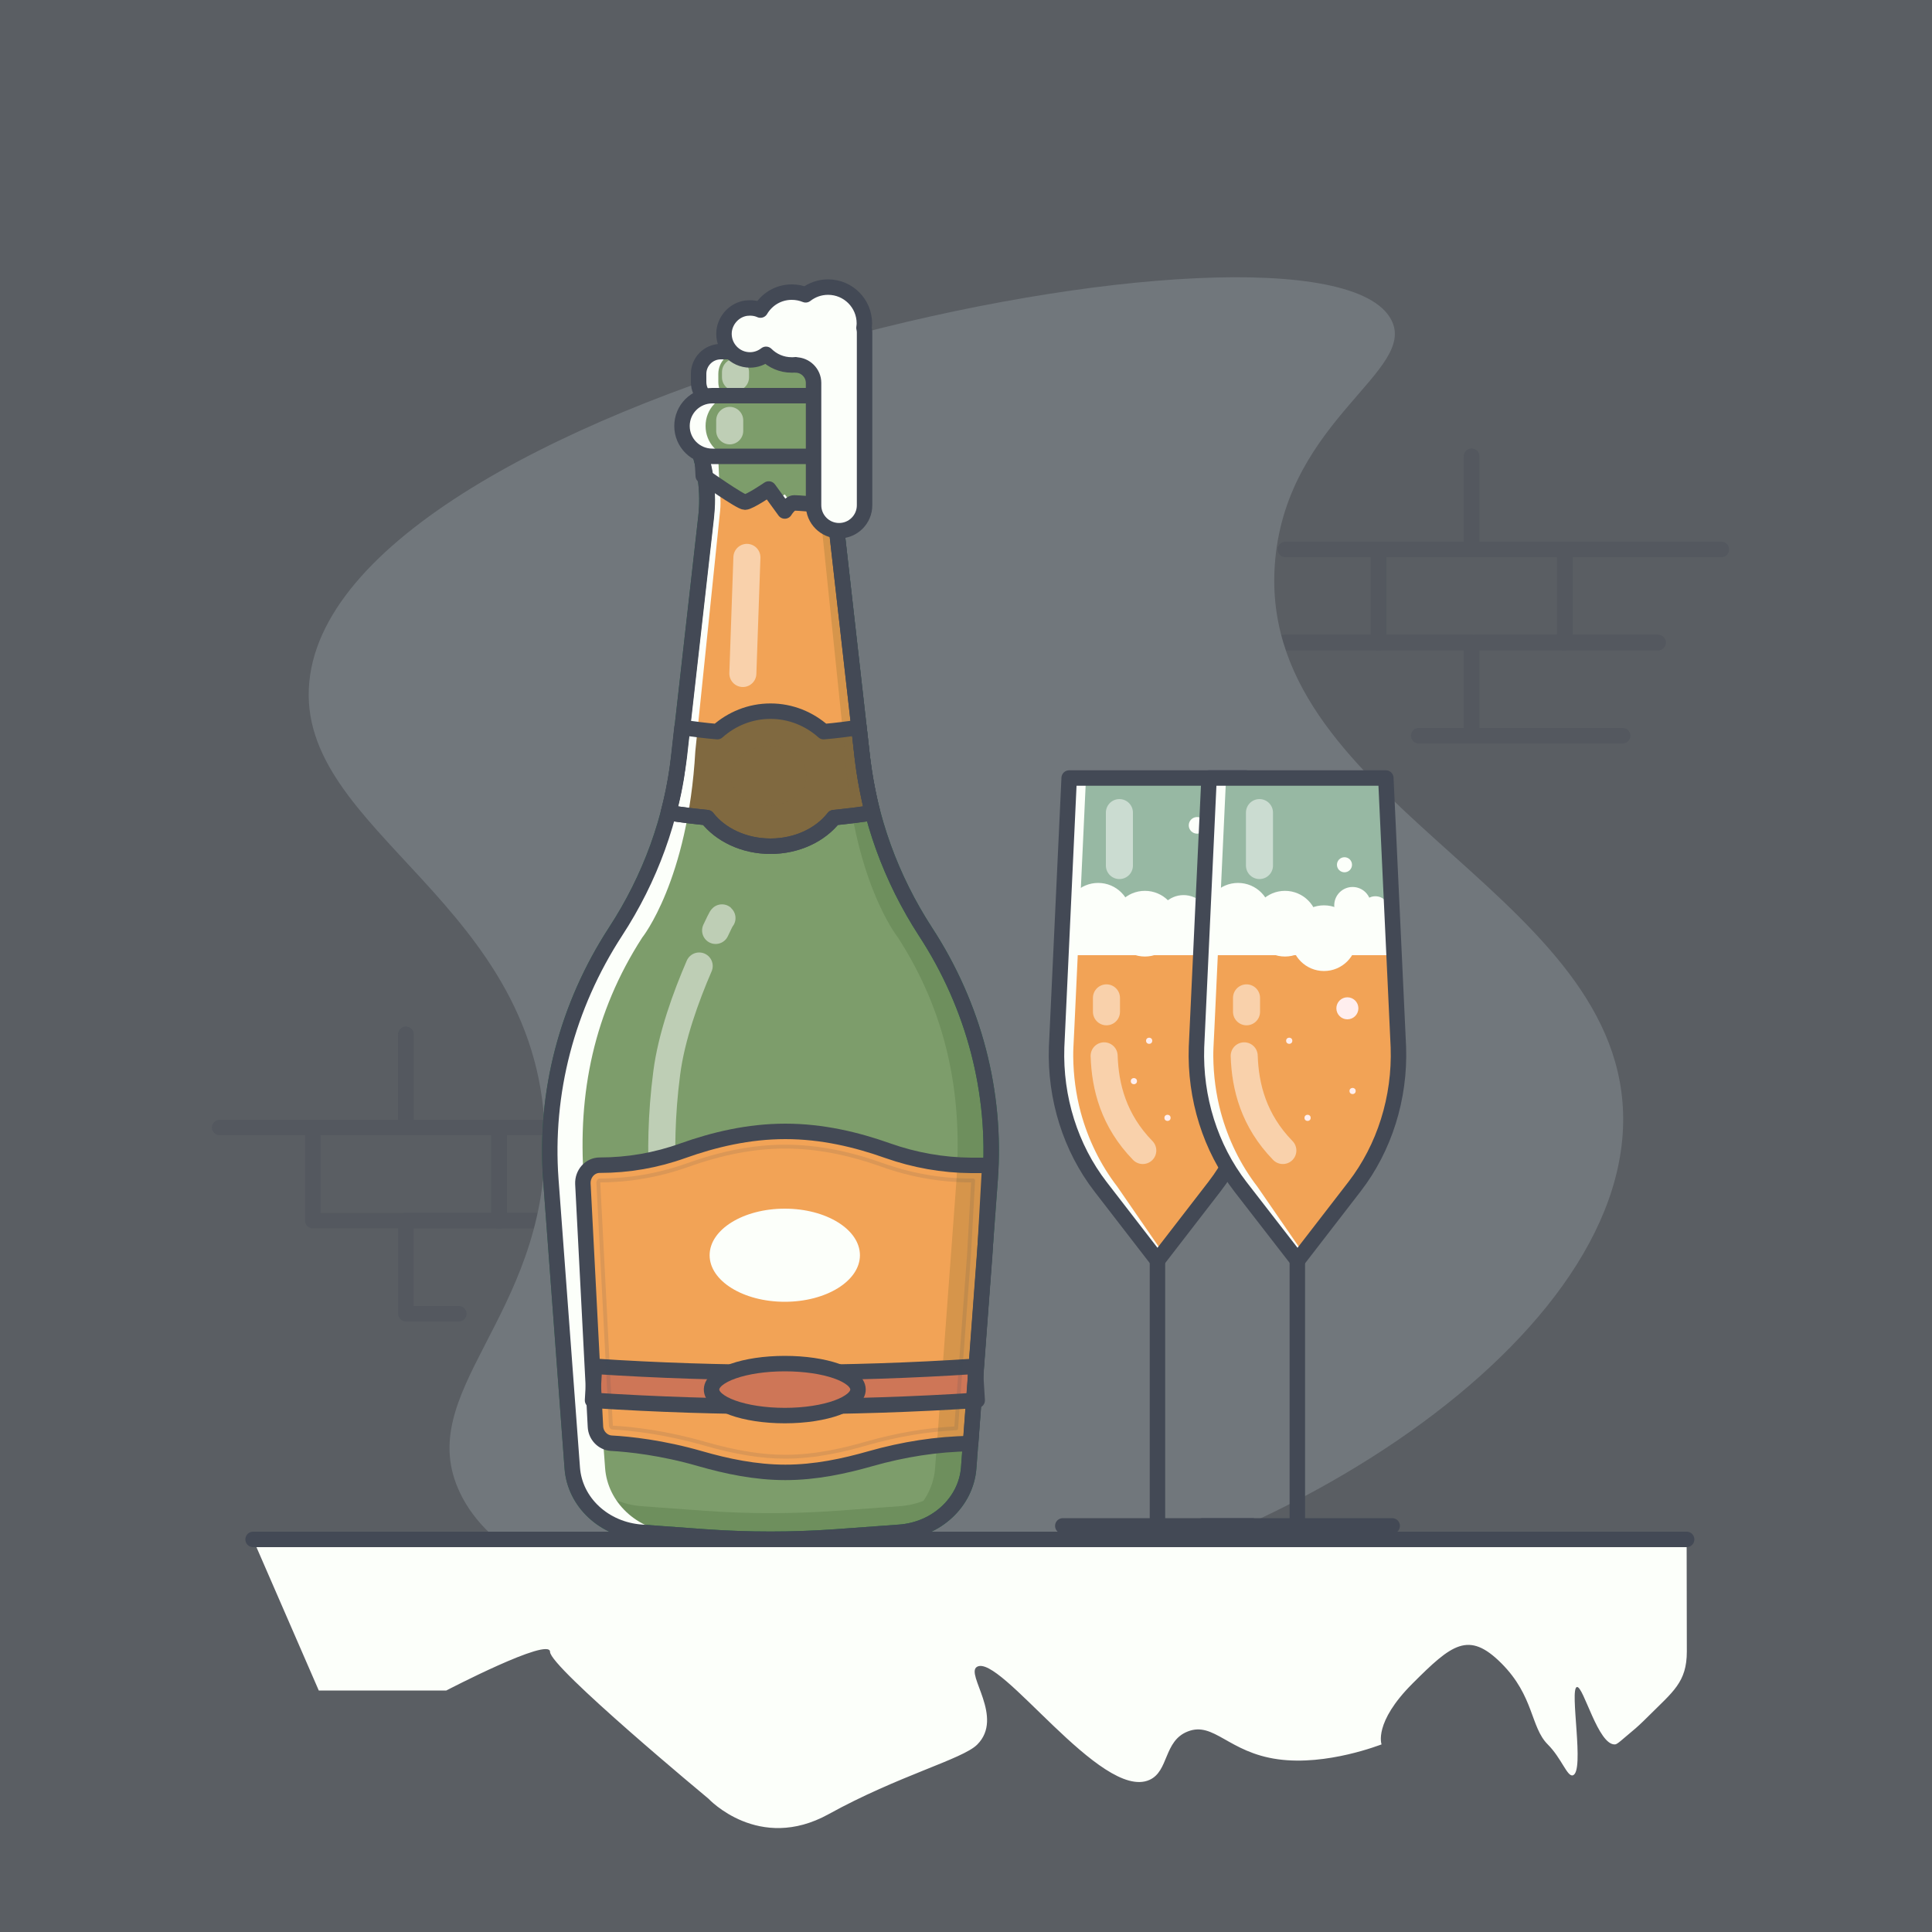 <svg clip-rule="evenodd" fill-rule="evenodd" stroke-linecap="round" stroke-linejoin="round" stroke-miterlimit="10" viewBox="0 0 1000 1000" xmlns="http://www.w3.org/2000/svg"><path d="m0 0h1000v1000h-1000z" fill="#5a5e63"/><g fill="none" opacity=".28" stroke="#434955" stroke-width="8"><path d="m210.1 535.4v48.2h-96.4"/><path d="m306.5 583.6h-96.4v-48.2"/><path d="m161.9 583.6h96.4v48.2h-96.4z"/><path d="m237.5 680h-27.4v-48.2h96.4"/><path d="m327.9 631.8h-69.6v-48.2h33.5"/></g><g fill="none" opacity=".28" stroke="#434955" stroke-width="8"><path d="m761.7 236.2v48.2h96.5"/><path d="m665.3 284.4h96.4v-48.2"/><path d="m713.5 284.4h96.4v48.2h-96.4z" transform="matrix(-1 0 0 -1 1523.48 617.012)"/><path d="m734.3 380.8h27.4v-48.2h-96.4"/><path d="m858.2 332.6h-96.5v48.2h78.2"/><path d="m891 284.4h-81.1v48.2h48.3"/><path d="m644 332.6h69.5v-48.2h-33.4"/></g><path d="m238.1 772.7c-25-52.3 44.4-90.7 44-181.8-.5-124-129.6-159.8-122-238 14.7-151.7 523.4-257.2 560-187.4 13.8 26.3-53.1 51.4-60 123.7-12 124.8 176.3 170 180 286.7 3.8 121-193.2 244.5-366 260.5-74.2 6.8-205.8-.4-236-63.7z" fill="#71777c" fill-rule="nonzero"/><path d="m446.3 391.7-14-124.1c-1.4-12.6.2-25.3 4.7-37.3h-76.3c4.5 12 6.1 24.7 4.7 37.3l-14 124.1c-3.6 32-14.8 62.9-32.8 90.5-25.1 38.6-36.8 83.4-33.5 128.3l11.1 149.3c1.3 17.8 16.5 31.9 35.8 33.3l32.9 2.4c22.6 1.6 45.2 1.6 67.8 0l32.9-2.4c19.2-1.4 34.4-15.6 35.8-33.3l11.1-149.3c3.3-44.9-8.3-89.7-33.5-128.3-17.9-27.6-29.1-58.5-32.7-90.5z" fill="#7d9d6b" fill-rule="nonzero"/><path d="m416 795.6 32.6-2.4c19-1.4 34.1-15.6 35.4-33.3l11-149.3c3.3-44.9-5.3-86.7-30.2-125.3 0 0-23.7-29.5-27.5-96.5l-12.8-124.1c-1.3-11.6 2.9-23.2 6.6-34.3h6.2c-4.5 12-6.1 24.7-4.6 37.3l13.8 124.1c3.6 32 14.6 62.9 32.4 90.5 24.9 38.6 36.5 83.4 33.2 128.3l-11 149.3c-1.3 17.8-16.4 31.9-35.4 33.3l-32.6 2.4c-14 1-28 1.4-42 1.1 8.2-.1 16.6-.5 24.9-1.1z" fill="#6e8f5d" fill-rule="nonzero"/><path d="m432.1 251.9c.6-7.4 2.3-14.6 4.9-21.6h-3.8c-1.3 7.1-1.7 14.4-1.1 21.6z" fill="#7d9d6b" fill-rule="nonzero"/><path d="m364.6 230.3h-3.8c2.6 7 4.3 14.3 4.9 21.6.6-7.2.2-14.5-1.1-21.6z" fill="#7d9d6b" fill-rule="nonzero"/><path d="m512.6 597-11.1 149.3c-1.3 17.8-16.5 31.9-35.8 33.3l-32.9 2.4c-22.6 1.6-45.2 1.6-67.8 0l-32.9-2.4c-19.2-1.4-34.4-15.6-35.8-33.3l-11.1-149.3c-.2-2.7-.4-5.5-.4-8.2-.2 7.2-.1 14.5.4 21.8l11.1 149.3c1.3 17.8 16.5 31.9 35.8 33.3l32.9 2.4c22.6 1.6 45.2 1.6 67.8 0l32.9-2.4c19.2-1.4 34.4-15.6 35.8-33.3l11.1-149.3c.5-7.3.7-14.5.4-21.8 0 2.7-.2 5.4-.4 8.2z" fill="#6e8f5d" fill-rule="nonzero"/><path d="m361.9 500c-6.8 15.7-14.4 36.6-16.8 55.4-5.8 44 0 78.1 0 78.1" fill="none" stroke="#fff" stroke-opacity=".5" stroke-width="14"/><path d="m373.7 475.2s.4-1.5-3.3 6.4" fill="none" stroke="#fff" stroke-opacity=".5" stroke-width="14"/><path d="m446.3 391.7-14-124.1c-1.4-12.6.2-25.3 4.7-37.3h-76.3c4.5 12 6.1 24.7 4.7 37.3l-14 124.1c-3.6 32-14.8 62.9-32.8 90.5-25.1 38.6-36.8 83.4-33.5 128.3l11.1 149.3c1.3 17.8 16.5 31.9 35.8 33.3l32.9 2.4c22.6 1.6 45.2 1.6 67.8 0l32.9-2.4c19.2-1.4 34.4-15.6 35.8-33.3l11.1-149.3c3.3-44.9-8.3-89.7-33.5-128.3-17.9-27.6-29.1-58.5-32.7-90.5z" fill="none" stroke="#246d49" stroke-width="8"/><path d="m450.7 420.7c-6.7 1-13.3 1.8-20 2.5-6.9 8.8-19 14.8-32.8 14.8-13.9 0-26-6-32.8-14.8-6.7-.6-13.4-1.5-20-2.5.3-1.2.6-2.4.9-3.6 1.2-4.8 2.2-9.6 3-14.4v-.1c.2-1.1.4-2.2.5-3.3 0-.2.1-.3.1-.5.2-1.2.3-2.3.5-3.5s.3-2.5.5-3.7l1.7-15.2 12.3-108.9c.3-3 .5-5.9.5-8.9 0-9.6-1.8-19.2-5.2-28.4h76.1c-4.5 12-6.1 24.7-4.7 37.3l12.3 108.9 1.7 15.2c.1 1.2.3 2.5.5 3.7.8 6.1 1.9 12.2 3.2 18.2.3 1.2.5 2.4.8 3.6.3 1.3.6 2.4.9 3.6z" fill="#f2a356" fill-rule="nonzero"/><path d="m431.1 230.3c-3.7 11.1-7.9 22.7-6.6 34.3l12.8 124.1c.7 12.4 2.1 23.5 3.9 33.3 3.2-.4 6.4-.8 9.6-1.3-.3-1.2-.6-2.4-.9-3.6s-.6-2.4-.8-3.6c-1.4-6-2.4-12.1-3.2-18.2-.2-1.2-.3-2.5-.5-3.7l-1.7-15.2-12.3-108.9c-1.4-12.6.2-25.3 4.7-37.3h-5z" fill="#d6954b" fill-rule="nonzero"/><path d="m446.3 391.7-1.7-15.2c-6.1.9-12.2 1.7-18.3 2.2-7.4-6.6-17-10.6-27.5-10.6s-20.1 4-27.5 10.6c-6.1-.5-12.2-1.3-18.3-2.2l-1.7 15.2c-1.1 9.8-2.9 19.5-5.4 29 6.7 1 13.3 1.8 20 2.5 6.9 8.8 19 14.8 32.8 14.8 13.9 0 26-6 32.8-14.8 6.7-.6 13.4-1.5 20-2.5-2.2-9.5-4.1-19.2-5.2-29z" fill="#806940" fill-rule="nonzero"/><path d="m436.2 377.6 1.1 11.1c.7 12.4 2.1 23.5 3.9 33.3 3.2-.4 6.4-.8 9.6-1.3-.3-1.2-.6-2.4-.9-3.6s-.6-2.4-.8-3.6c-1.4-6-2.4-12.1-3.2-18.2-.2-1.2-.3-2.5-.5-3.7l-1.7-15.1c-2.6.5-5.1.8-7.5 1.1z" fill="#806940" fill-opacity=".3" fill-rule="nonzero"/><ellipse cx="397.9" cy="401.6" fill="#806940" fill-opacity=".3" rx="19.6" ry="15.4"/><path d="m386.6 288.5-2.1 60.1" fill="none" stroke="#fff" stroke-opacity=".5" stroke-width="14"/><path d="m381.2 795.6-32.6-2.4c-19-1.4-34.1-15.6-35.4-33.3l-11-149.3c-3.3-44.9 5.3-86.7 30.2-125.3 0 0 23.7-29.5 27.5-96.5l12.8-124.1c1.3-11.6-2.9-23.2-6.6-34.3h-6.1c4.5 12 6.1 24.7 4.6 37.3l-13.8 124.1c-3.6 32-14.6 62.9-32.4 90.5-24.9 38.6-36.5 83.4-33.2 128.3l11 149.3c1.3 17.8 16.4 31.9 35.4 33.3l32.6 2.4c14 1 28 1.4 42 1.1-8.3-.1-16.7-.5-25-1.1z" fill="#fcfffa" fill-rule="nonzero"/><path d="m364 246.3s19.3 13.6 21.6 13.6 12.3-6.8 12.3-6.8l8.3 11.4s2.5-4.2 4.9-4.2 10.6.8 11.8.8h9.4v-11.8-13.9h-68.9z" fill="#7d9d6b" fill-rule="nonzero"/><path d="m372.3 249.1-.5-11h60.6v-2.8h-68.9l.5 11s19.3 13.6 21.6 13.6c.4 0 1.1-.2 1.9-.6-6.4-4-15.2-10.2-15.2-10.2z" fill="#fcfffa" fill-rule="nonzero"/><path d="m406.2 255.9s-1.9 1.3-4.2 2.7l4.3 5.8s1.6-2.7 3.5-3.7z" fill="#fcfffa" fill-rule="nonzero"/><path d="m364 246.3s19.3 13.6 21.6 13.6 12.3-6.8 12.3-6.8l8.3 11.4s2.5-4.2 4.9-4.2 10.6.8 11.8.8h9.4v-11.8-13.9h-68.9z" fill="none" stroke="#434955" stroke-width="8"/><path d="m459.5 595.6c-16-5.7-33.9-10-53-10s-37 4.3-53 10c-13.9 5-28.4 7.5-43.1 7.5-5 0-8.9 4.4-8.7 9.6l6.5 125.7c.2 4.6 3.8 8.3 8.2 8.6 9.3.5 26.3 2.3 46 8 13.6 3.9 28.5 7.1 44.1 7.1s30.4-3.2 44.1-7.1c16.9-4.8 34.3-7.6 51.8-7.8l7.3-97.7 2.6-46.3h-9.6c-14.7-.1-29.3-2.7-43.2-7.6z" fill="#f2a356" fill-rule="nonzero"/><path d="m511.4 618.7.9-15.6h-9.6c-2.4 0-4.8-.1-7.2-.2-.1 2.5-.3 5.1-.4 7.6l-10.2 137.7c5.7-.6 11.4-.9 17.1-1z" fill="#d6954b" fill-rule="nonzero"/><path d="m505.8 724.8c-66.3 4.3-132.8 4.3-199.1 0 .3-5.9.7-11.7 1-17.6 65.6 4.3 131.4 4.3 197 0 .4 5.9.7 11.7 1.1 17.6z" fill="#806940" fill-rule="nonzero"/><path d="m505.8 724.8c-66.3 4.3-132.8 4.3-199.1 0 .3-5.9.7-11.7 1-17.6 65.6 4.3 131.4 4.3 197 0 .4 5.9.7 11.7 1.1 17.6z" fill="#ce7657" fill-rule="nonzero"/><path d="m505.8 724.8c-66.3 4.3-132.8 4.3-199.1 0 .3-5.9.7-11.7 1-17.6 65.6 4.3 131.4 4.3 197 0 .4 5.9.7 11.7 1.1 17.6z" fill="none" stroke="#434955" stroke-width="8"/><path d="m444.1 719.1c.2 7.4-16.8 13.6-37.9 13.6s-38.1-6.2-37.9-13.6 17.2-13.3 37.9-13.3c20.8 0 37.7 5.8 37.9 13.3z" fill="#ce7657" fill-rule="nonzero"/><path d="m444.1 719.1c.2 7.4-16.8 13.6-37.9 13.6s-38.1-6.2-37.9-13.6 17.2-13.3 37.9-13.3c20.8 0 37.7 5.8 37.9 13.3z" fill="none" stroke="#434955" stroke-width="8"/><path d="m459.5 595.6c-16-5.7-33.9-10-53-10s-37 4.3-53 10c-13.9 5-28.4 7.5-43.1 7.5-5 0-8.9 4.4-8.7 9.6l6.5 125.7c.2 4.6 3.8 8.3 8.2 8.6 9.3.5 26.3 2.3 46 8 13.6 3.9 28.5 7.1 44.1 7.1s30.4-3.2 44.1-7.1c16.9-4.8 34.3-7.6 51.8-7.8l7.3-97.7 2.6-46.3h-9.6c-14.7-.1-29.3-2.7-43.2-7.6z" fill="none" stroke="#434955" stroke-width="8"/><path d="m406.5 754c-12.5 0-25.8-2.2-41.9-6.8-19.8-5.7-36.9-7.7-47.7-8.3-.2 0-.6-.4-.7-1l-6.5-125.7c0-.5.2-.8.3-1 .2-.2.3-.2.3-.2 15.5 0 30.9-2.7 45.8-8 17.9-6.4 34.3-9.5 50.3-9.5s32.4 3.1 50.3 9.5c14.9 5.3 30.3 8 45.8 8h1.2l-2.1 37.8-6.7 90.5c-15.3.7-30.9 3.4-46.6 7.9-10.1 2.9-25.5 6.8-41.8 6.8z" fill="none" stroke="#434955" stroke-opacity=".13" stroke-width="2"/><path d="m446.3 391.7-1.7-15.2c-6.1.9-12.2 1.7-18.3 2.2-7.4-6.6-17-10.6-27.5-10.6s-20.1 4-27.5 10.6c-6.1-.5-12.2-1.3-18.3-2.2l-1.7 15.2c-1.1 9.8-2.9 19.5-5.4 29 6.7 1 13.3 1.8 20 2.5 6.9 8.8 19 14.8 32.8 14.8 13.9 0 26-6 32.8-14.8 6.7-.6 13.4-1.5 20-2.5-2.2-9.5-4.1-19.2-5.2-29z" fill="none" stroke="#434955" stroke-width="8"/><path d="m451.7 420.7c-6.7 1-13.3 1.8-20 2.5-6.9 8.8-19 14.8-32.8 14.8-13.9 0-26-6-32.8-14.8-6.7-.6-13.4-1.5-20-2.5.3-1.2.6-2.4.9-3.6 1.2-4.8 2.2-9.6 3-14.4v-.1c.2-1.1.4-2.2.5-3.3 0-.2.1-.3.1-.5.2-1.2.3-2.3.5-3.5s.3-2.5.5-3.7l1.7-15.2 12.3-108.9c.3-3 .5-5.9.5-8.9 0-9.6-1.8-19.2-5.2-28.4h76.1c-4.5 12-6.1 24.7-4.7 37.3l12.3 108.9 1.7 15.2c.1 1.2.3 2.5.5 3.7.8 6.1 1.9 12.2 3.2 18.2.3 1.2.5 2.4.8 3.6.3 1.3.6 2.4.9 3.6z" fill="none" stroke="#434955" stroke-width="8"/><path d="m446.3 391.7-14-124.1c-1.4-12.6.2-25.3 4.7-37.3h-76.3c4.5 12 6.1 24.7 4.7 37.3l-14 124.1c-3.6 32-14.8 62.9-32.8 90.5-25.1 38.6-36.8 83.4-33.5 128.3l11.1 149.3c1.3 17.8 16.5 31.9 35.8 33.3l32.9 2.4c22.6 1.6 45.2 1.6 67.8 0l32.9-2.4c19.2-1.4 34.4-15.6 35.8-33.3l11.1-149.3c3.3-44.9-8.3-89.7-33.5-128.3-17.9-27.6-29.1-58.5-32.7-90.5z" fill="none" stroke="#434955" stroke-width="8"/><path d="m628.6 614.2-29.5 38.2-29.5-38.2c-15.5-20.1-23.6-45.9-22.7-72.2l6.5-139.3h91.5l6.5 139.3c.8 26.3-7.3 52.1-22.8 72.2z" fill="#97b8a3" fill-rule="nonzero"/><path d="m648.3 476.9h-98.4l-3 65.1c-.9 26.3 7.2 52.1 22.7 72.2l29.5 38.2 29.5-38.2c15.5-20.1 23.6-45.9 22.7-72.2z" fill="#f2a356" fill-rule="nonzero"/><path d="m578.3 614.2c-8.7-11.3-15.1-24.4-18.9-38.4-2.5-9.3-3.8-19-3.9-28.9 0-1.6 0-3.3.1-4.9l.5-10.2 6-129h-8.8l-6 129-.5 10.2c-.1 1.6-.1 3.3-.1 4.9.1 9.8 1.4 19.5 3.9 28.9 3.7 14 10.1 27.1 18.9 38.4l29.5 38.2 2.4-4.7z" fill="#fcfffa" fill-rule="nonzero"/><path d="m599.1 652.4v137.4" fill="none" stroke="#434955" stroke-width="8"/><path d="m550.1 789.8h98" fill="none" stroke="#434955" stroke-width="8"/><g fill="#fcfffa"><path d="m645.9 494.4-.6-24.3h-92.5l-.6 24.3z" fill-rule="nonzero"/><circle cx="568.4" cy="474" r="17"/><circle cx="592.6" cy="478.1" r="17"/><circle cx="612.6" cy="476.9" r="13.6"/><circle cx="627.6" cy="468.6" r="9.5"/><circle cx="639.4" cy="471" r="7.1"/><circle cx="619.6" cy="427.2" r="4.3"/></g><path d="m628.6 614.2-29.5 38.2-29.5-38.2c-15.5-20.1-23.6-45.9-22.7-72.2l6.5-139.3h91.5l6.5 139.3c.8 26.3-7.3 52.1-22.8 72.2z" fill="none" stroke="#434955" stroke-width="8"/><path d="m579.4 420.6v27.4" fill="none" stroke="#fff" stroke-opacity=".5" stroke-width="14"/><circle cx="625" cy="521.9" fill="#fee" r="5.7"/><circle cx="627.6" cy="571" fill="#434955" r="4.3"/><circle cx="594.8" cy="538.7" fill="#fee" r="1.6"/><circle cx="586.9" cy="559.6" fill="#fee" r="1.6"/><circle cx="604.3" cy="578.6" fill="#fee" r="1.6"/><path d="m571.5 546.5c.5 16 4.9 33.5 20 49" fill="none" stroke="#fff" stroke-opacity=".5" stroke-width="14"/><path d="m572.7 516.5v7.2" fill="none" stroke="#fff" stroke-opacity=".5" stroke-width="14"/><path d="m701.1 614.2-29.5 38.2-29.6-38.2c-15.5-20.1-23.6-45.9-22.7-72.2l6.5-139.3h91.5l6.5 139.3c.9 26.3-7.2 52.1-22.7 72.2z" fill="#97b8a3" fill-rule="nonzero"/><path d="m720.7 476.9h-98.4l-3 65.1c-.9 26.3 7.2 52.1 22.7 72.2l29.5 38.2 29.5-38.2c15.5-20.1 23.6-45.9 22.7-72.2z" fill="#f2a356" fill-rule="nonzero"/><path d="m650.8 614.2c-8.7-11.3-15.1-24.4-18.9-38.4-2.5-9.3-3.8-19-3.9-28.9 0-1.6 0-3.3.1-4.9l.5-10.2 6-129h-8.8l-6 129-.5 10.2c-.1 1.6-.1 3.3-.1 4.9.1 9.8 1.4 19.5 3.9 28.9 3.7 14 10.1 27.1 18.9 38.4l29.5 38.2 2.4-4.7z" fill="#fcfffa" fill-rule="nonzero"/><path d="m671.5 652.4v137.4" fill="none" stroke="#434955" stroke-width="8"/><path d="m622.5 789.8h98.1" fill="none" stroke="#434955" stroke-width="8"/><path d="m718.4 494.4-.6-24.3h-92.5l-.6 24.3z" fill="#fcfffa" fill-rule="nonzero"/><circle cx="640.8" cy="474" fill="#fcfffa" r="17"/><circle cx="665.1" cy="478.1" fill="#fcfffa" r="17"/><circle cx="685.3" cy="485.6" fill="#fcfffa" r="17"/><circle cx="700.1" cy="468.6" fill="#fcfffa" r="9.5"/><circle cx="711.9" cy="471" fill="#fcfffa" r="7.1"/><circle cx="695.9" cy="447.6" fill="#fcfffa" r="3.9"/><path d="m701.1 614.2-29.5 38.2-29.6-38.2c-15.5-20.1-23.6-45.9-22.7-72.2l6.5-139.3h91.5l6.5 139.3c.9 26.3-7.2 52.1-22.7 72.2z" fill="none" stroke="#434955" stroke-width="8"/><path d="m651.9 420.6v27.4" fill="none" stroke="#fff" stroke-opacity=".5" stroke-width="14"/><circle cx="697.4" cy="521.9" fill="#fee" r="5.7"/><circle cx="667.3" cy="538.7" fill="#fee" r="1.6"/><circle cx="700.1" cy="564.7" fill="#fee" r="1.6"/><circle cx="676.8" cy="578.6" fill="#fee" r="1.6"/><path d="m644 546.5c.5 16 4.9 33.5 20 49" fill="none" stroke="#fff" stroke-opacity=".5" stroke-width="14"/><path d="m645.2 516.5v7.2" fill="none" stroke="#fff" stroke-opacity=".5" stroke-width="14"/><path d="m873 796.8h-742l34 78.2h66s53.7-28 53.7-20 82 76 82 76 26 28 62.2 8 69.3-28.4 76.9-36c14.1-14.1-6.1-36.4-.2-40.2 11.8-7.5 64.4 69.5 89.3 58.5 10.2-4.5 7.3-20.2 19.9-25.1 13.5-5.3 21.1 10.9 46.7 14.4 25.4 3.5 53.1-7.6 53.6-7.7 0 0-4.3-11.2 16-31.5s29-27.5 46-10.5 15 33 24 42c7.2 7.2 10.1 16.9 13 16 6.3-1.9-1.9-44.8 2.1-45.7 3.4-.7 11 30.4 19.8 29.7 1.2-.1 3.6-2.5 8.9-6.9 2.2-1.8 4.7-4.1 8.2-7.6 12.8-12.8 20-17.6 20-33.6s-.1-58-.1-58z" fill="#fcfffa" fill-rule="nonzero"/><path d="m873 796.8h-742" fill="none" stroke="#434955" stroke-width="8"/><path d="m422.8 209.2h-49.7c-6.3 0-11.5-5.1-11.5-11.5v-4.2c0-6.3 5.1-11.5 11.5-11.5h49.7c6.3 0 11.5 5.1 11.5 11.5v4.2c0 6.4-5.2 11.5-11.5 11.5z" fill="#7d9d6b" fill-rule="nonzero"/><path d="m371.8 197.7v-4.2c0-6.3 5.1-11.5 11.5-11.5h-10.1c-6.3 0-11.5 5.1-11.5 11.5v4.2c0 6.3 5.1 11.5 11.5 11.5h10.1c-6.4 0-11.5-5.1-11.5-11.5z" fill="#fcfffa" fill-rule="nonzero"/><path d="m422.8 209.2h-49.7c-6.3 0-11.5-5.1-11.5-11.5v-4.2c0-6.3 5.1-11.5 11.5-11.5h49.7c6.3 0 11.5 5.1 11.5 11.5v4.2c0 6.4-5.2 11.5-11.5 11.5z" fill="none" stroke="#434955" stroke-width="8"/><path d="m380.7 192.6v2.7" fill="none" stroke="#fff" stroke-opacity=".5" stroke-width="14"/><path d="m420.2 236.2h-51.5c-8.7 0-15.7-7-15.7-15.7s7-15.7 15.7-15.7h51.5c8.7 0 15.7 7 15.7 15.7s-7 15.7-15.7 15.7z" fill="#7d9d6b" fill-rule="nonzero"/><path d="m365.2 220.5c0-8.7 6.5-15.7 14.5-15.7h-12.1c-8 0-14.5 7-14.5 15.7s6.5 15.7 14.5 15.7h12.1c-8 0-14.5-7-14.5-15.7z" fill="#fcfffa" fill-rule="nonzero"/><path d="m420.2 236.2h-51.5c-8.7 0-15.7-7-15.7-15.7s7-15.7 15.7-15.7h51.5c8.7 0 15.7 7 15.7 15.7s-7 15.7-15.7 15.7z" fill="none" stroke="#434955" stroke-width="8"/><path d="m447.2 169.7c.1-.8.2-1.5.2-2.3 0-10.4-8.4-18.8-18.8-18.8-4.4 0-8.4 1.5-11.6 4-2.2-.9-4.6-1.4-7.2-1.4-6.9 0-12.9 3.7-16.2 9.3-2.2-1-4.7-1.3-7.3-1-6 .8-10.8 5.8-11.5 11.9-.8 8.1 5.5 14.9 13.4 14.9 3.1 0 6-1.1 8.3-2.9 3.4 3.4 8.1 5.5 13.3 5.5.7 0 1.3 0 2-.1v.1c5.1 0 9.3 4.2 9.3 9.3v63.3c0 7.3 5.9 13.2 13.2 13.2s13.2-5.9 13.2-13.2v-89.4c0-.8-.1-1.6-.3-2.4z" fill="#fcfffa" fill-rule="nonzero"/><path d="m447.2 169.7c.1-.8.2-1.5.2-2.3 0-10.4-8.4-18.8-18.8-18.8-4.4 0-8.4 1.5-11.6 4-2.2-.9-4.6-1.4-7.2-1.4-6.9 0-12.9 3.7-16.2 9.3-2.2-1-4.7-1.3-7.3-1-6 .8-10.8 5.8-11.5 11.9-.8 8.1 5.5 14.9 13.4 14.9 3.1 0 6-1.1 8.3-2.9 3.4 3.4 8.1 5.5 13.3 5.5.7 0 1.3 0 2-.1v.1c5.1 0 9.3 4.2 9.3 9.3v63.3c0 7.3 5.9 13.2 13.2 13.2s13.2-5.9 13.2-13.2v-89.4c0-.8-.1-1.6-.3-2.4z" fill="none" stroke="#434955" stroke-width="8"/><path d="m377.7 217.6v5.4" fill="none" stroke="#fff" stroke-opacity=".5" stroke-width="14"/><ellipse cx="406.2" cy="649.7" fill="#fcfffa" rx="38.9" ry="24.1"/></svg>